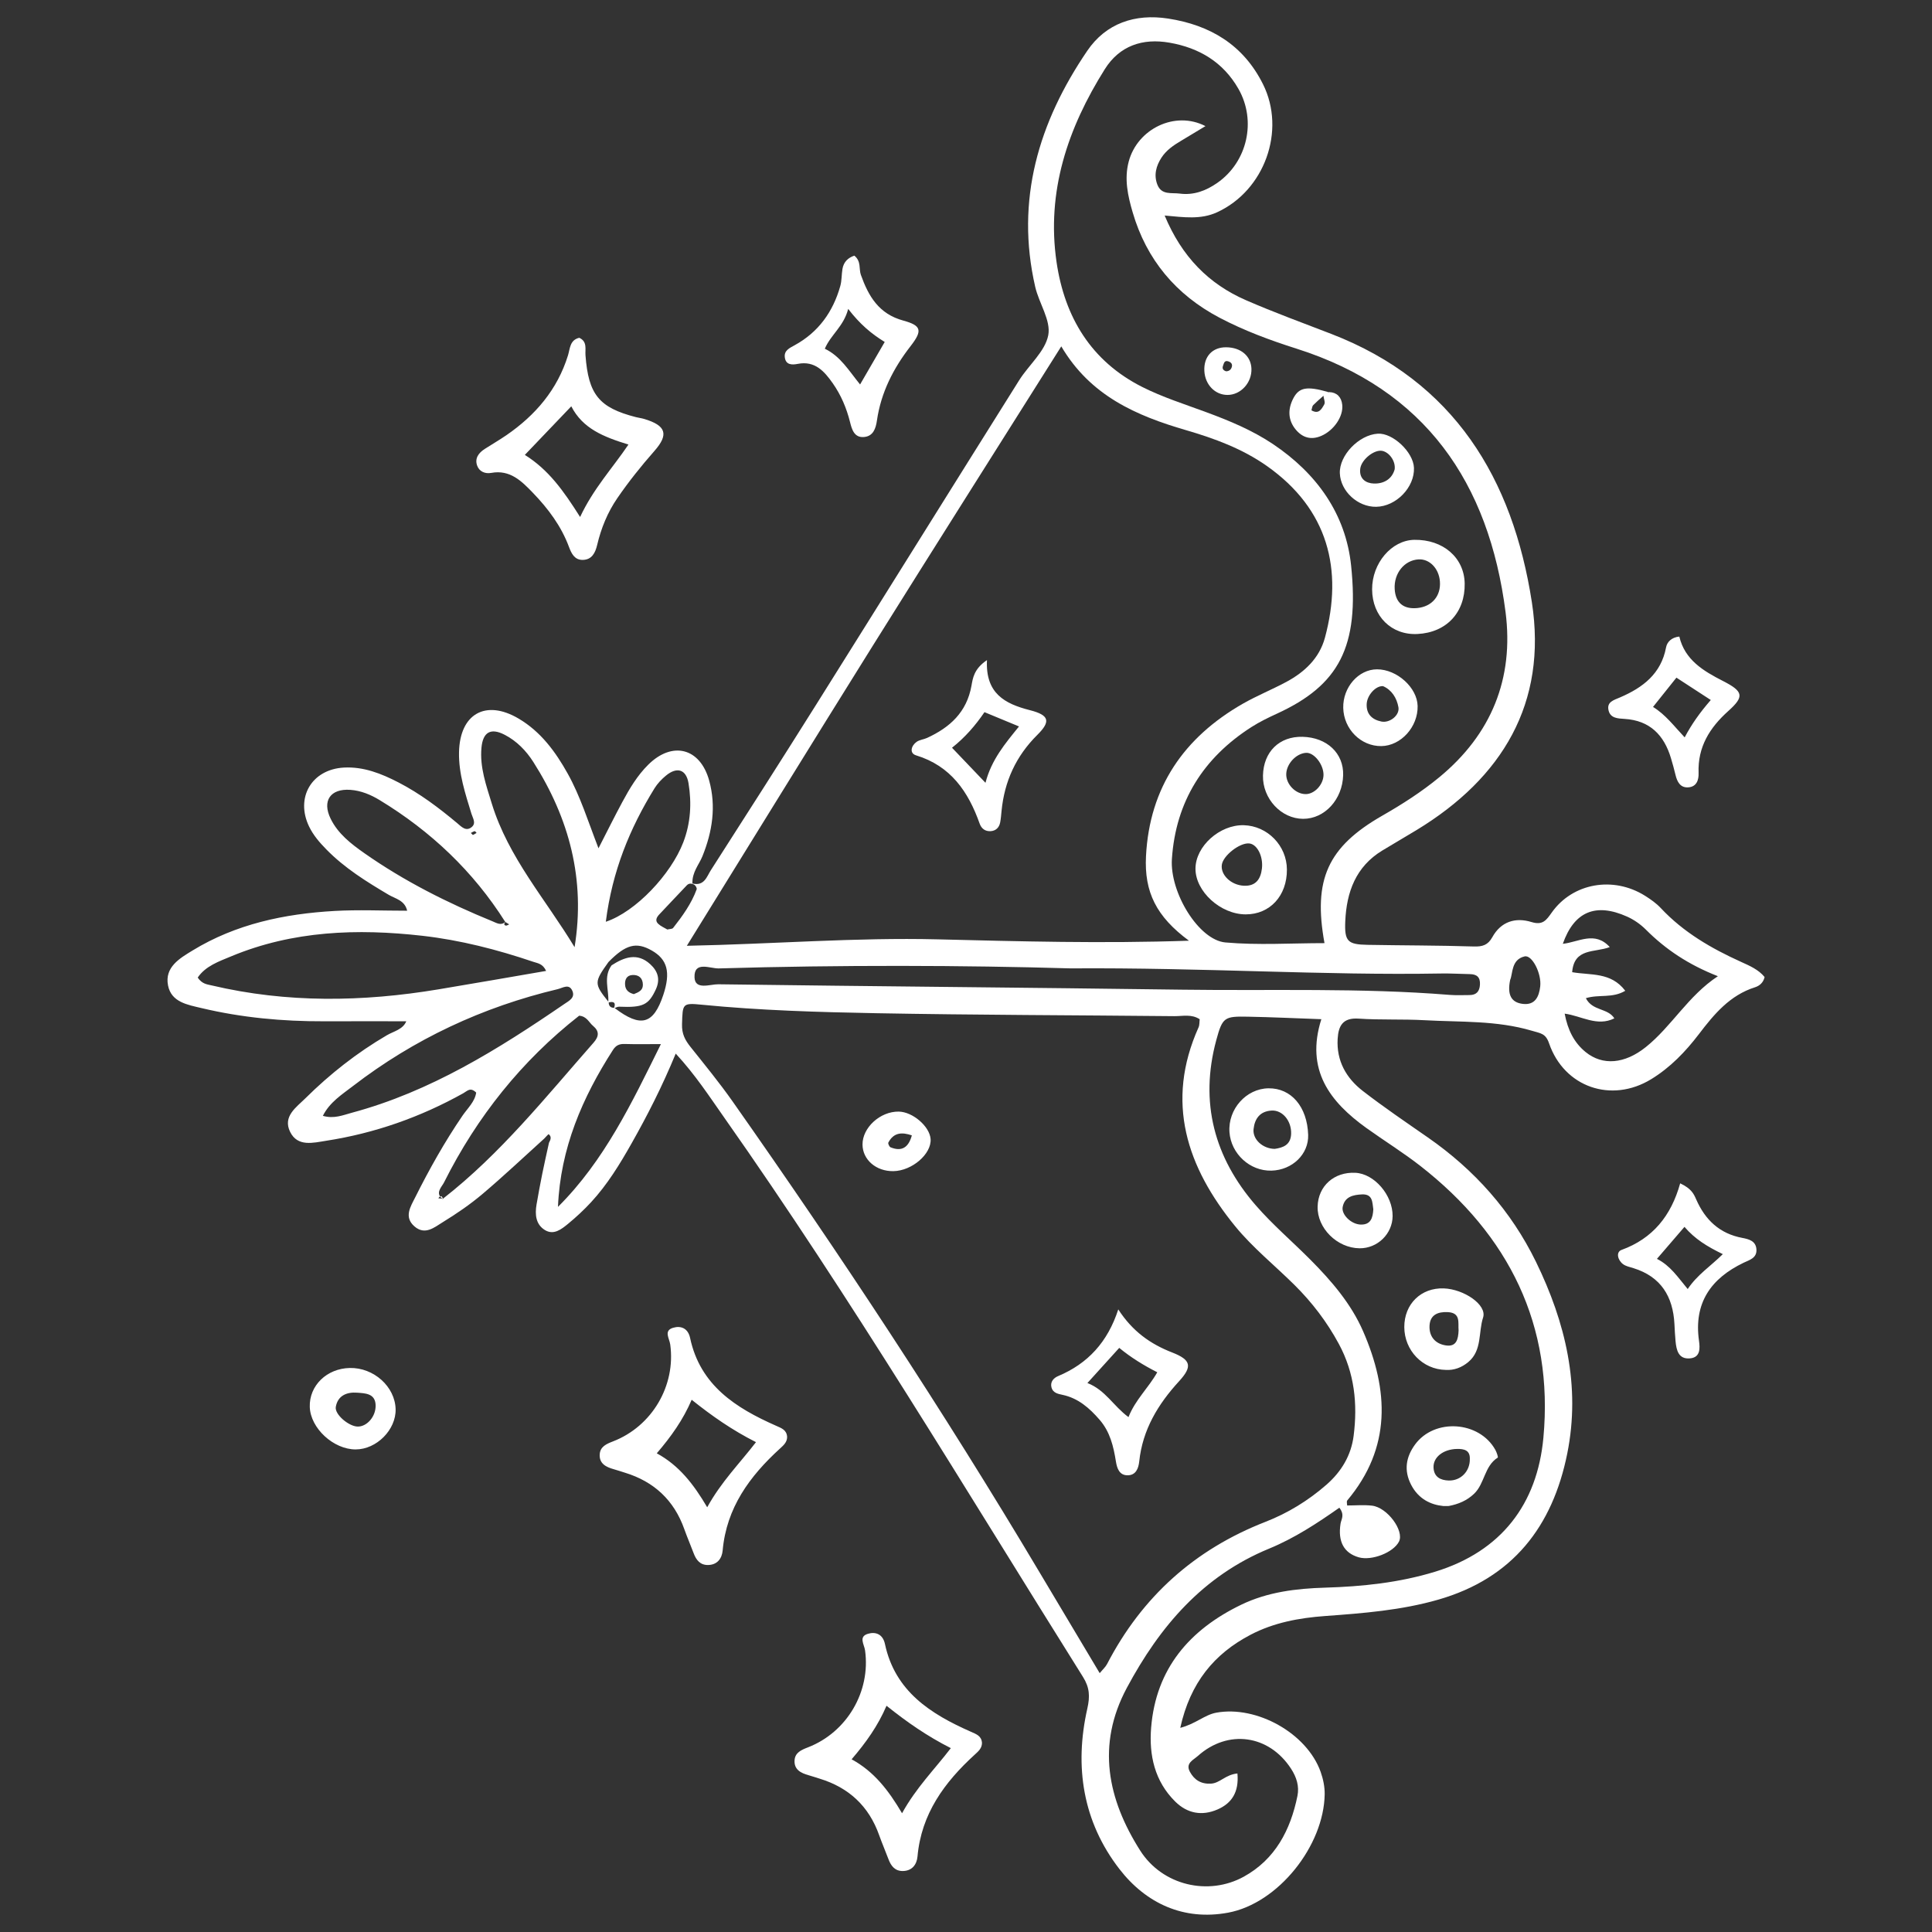 <svg version="1.1" id="Calque_1" xmlns="http://www.w3.org/2000/svg" x="0" y="0" viewBox="0 0 1080 1080" style="enable-background:new 0 0 1080 1080" xml:space="preserve"><rect x="0" y="0" width="1080" height="1080" fill="#333333" stroke="none"/><style>.st0{fill:#ffffff}</style><path class="st0" d="M246.02 668.82c.29.42.69.83 1.22 1.24l.36.03c-.39-1.09-.88-1.68-1.58-1.27z"/><path class="st0" d="M973.34 537.73c-16.68-7.54-32.28-16.57-44.95-30.11-2.52-2.7-5.68-4.91-8.83-6.89-17.71-11.11-40.41-7.17-52.12 9.38-3.04 4.3-5.06 7.25-11.3 5.32-9.02-2.78-17.09-.28-21.93 8.47-2.44 4.41-5.48 5.35-10.38 5.19-19.76-.63-39.54-.56-59.3-.92-11.16-.2-13.03-1.87-12.51-13.31.73-16.18 5.87-30.4 20.64-39.38 6.39-3.88 12.86-7.62 19.25-11.5 47.9-29.1 73.14-70.93 64.41-127.36-10.67-68.98-43.37-123.42-112.11-149.96-15.93-6.15-31.99-12.01-47.64-18.82-20.9-9.09-35.9-24.31-45.52-47.36 10.73.96 20.15 2.39 29.33-1.83 26.45-12.14 38.63-45.59 25.63-71.62-10.97-21.97-29.49-33.03-53.05-36.66-18.51-2.85-34.71 2.66-45.15 17.99-27.18 39.9-40.27 83.44-29.12 131.97 2.12 9.21 8.87 18.79 7.3 27.02-1.74 9.11-10.91 16.67-16.29 25.25-38.06 60.64-75.87 121.4-113.91 182.01-19.31 30.76-38.88 61.35-58.48 91.93-2.2 3.44-3.59 8.96-10.25 7.34-.2-6.42 3.69-10.5 5.61-15.25 5.58-13.78 7.73-27.95 3.76-42.32-5.06-18.28-20.59-22.13-33.99-8.91-6.16 6.07-10.53 13.45-14.58 20.98-4.31 8-8.34 16.14-13.3 25.81-5.94-15.35-10.17-29.14-17.21-41.75-6.86-12.3-15.07-23.44-27.4-30.73-18.47-10.93-32.93-2.64-33.35 18.8-.24 11.99 3.51 23.13 6.94 34.37.73 2.41 2.73 5.22.25 7.36-3.27 2.83-5.87-.14-8.17-2.06-10.26-8.59-20.9-16.62-32.84-22.79-9.58-4.95-19.51-8.91-30.53-8.32-18.05.98-27.29 16.87-19.41 33.07 2.37 4.87 5.84 8.85 9.61 12.7 10.21 10.44 22.43 18.01 34.87 25.38 3.67 2.17 8.96 3.02 10.28 8.87-13.97 0-27.29-.62-40.54.13-28.01 1.59-55.1 7.26-79.41 22.1-7.15 4.36-15.75 9.3-13.71 19.59 1.86 9.38 10.98 10.77 18.74 12.62 22.46 5.34 45.29 7.45 68.35 7.37 15.29-.05 30.58-.01 46.09-.01-1.9 4.62-7.04 5.58-10.87 7.82-16.71 9.77-31.79 21.63-45.49 35.2-5.07 5.03-12.82 10.11-8.6 18.77 4.19 8.59 13.01 6.12 20.11 5.02 27.12-4.19 52.71-13.18 76.68-26.56 2.36-1.32 3.94-3.58 7.24-.39-.73 5.13-4.84 8.79-7.71 13-9.95 14.59-18.57 29.96-26.45 45.72-2.5 5-6.37 10.82-.38 16.06 5.93 5.19 11.24.5 15.94-2.38 7.71-4.73 15.26-9.9 22.15-15.73 11.78-9.96 23-20.58 34.46-30.93.86-.87 2.38-2.58 2.49-2.49 1.85 1.44 1.06 3.15.19 4.81-1.25 5.72-2.56 11.43-3.72 17.17-1.16 5.75-2.24 11.53-3.23 17.31-.95 5.55-.49 11.12 4.64 14.29 4.96 3.07 9.3-.46 12.99-3.48 4.52-3.71 8.84-7.74 12.82-12.03 9.12-9.87 16.09-21.26 22.67-32.92 8.82-15.61 16.99-31.55 24.68-50.19 11.06 11.98 18.81 23.97 27 35.61 71.38 101.4 134.84 207.87 200.66 312.84 3.72 5.94 3.98 10.83 2.41 17.76-7.3 32.31-2.52 63.15 17.93 89.6 14.94 19.33 36.03 29.01 60.78 24.42 28.07-5.2 53.57-37.47 53.99-66.21.06-4.17-.86-8.55-2.26-12.5-7.7-21.63-35.76-37.19-58.31-33.09-6.58 1.2-11.54 6.27-20.16 8.48 5.56-25.18 18.92-41.38 39.32-52.05 12.97-6.78 27.12-9.4 41.65-10.46 21.3-1.55 42.54-3.19 63.29-9.16 41.57-11.96 63.88-40.9 72.08-81.71 7.56-37.69-.98-73.29-17.51-107.15-13.87-28.41-34.34-51.37-60.32-69.43-12.27-8.53-24.67-16.93-36.48-26.07-9.26-7.17-14.77-16.82-14.05-29.1.42-7.3 2.87-11.94 11.72-11.33 12.25.83 24.59.2 36.85.89 20.02 1.13 40.17.03 59.94 5.87 5.06 1.5 7.77 1.5 9.67 7.04 8.45 24.55 34.86 33.65 57.09 20.06 10.64-6.5 19.18-15.36 26.66-25.18 8.5-11.16 17.3-21.75 31.39-26.21 2.53-.8 4.66-2.61 5.35-5.72-3.41-4.16-8.34-6.29-13.08-8.43zM617.6 38.66c8.25-13.13 21.15-17.43 36.18-14.8 16.58 2.9 30 10.86 38.54 25.85 10.15 17.82 5 40.76-11.81 52.5-6.29 4.4-13.18 7.04-21.06 6-4.55-.6-10.11.95-12.44-4.91-2.14-5.4-.74-10.57 2.29-15.22 2.67-4.1 6.67-6.85 10.84-9.32 4.42-2.62 8.81-5.3 13.72-8.26-16.99-8.8-38.04 1.53-42.9 19.81-2.6 9.77-.47 19.22 2.21 28.39 7.74 26.45 24.17 46.05 48.52 58.88 13.73 7.23 28.28 12.62 43.02 17.3 72.12 22.87 107.63 75.02 116.91 147.32 4.76 37.09-7.93 68.29-37.05 92.29-9.91 8.17-20.66 15.06-31.83 21.45-30.56 17.5-38.8 35.78-32.34 71.28-18.57 0-37.12 1.24-55.42-.39-14.85-1.33-31.14-27.86-29.88-46.69 2.15-32.07 17.58-56.54 44.55-73.77 4.48-2.86 9.32-5.21 14.16-7.43 34.65-15.89 46.19-37.33 41.47-82.76-3.01-28.95-19.26-51.54-43.64-67.91-11.63-7.8-24.4-13.08-37.45-17.9-12-4.44-24.33-8.33-35.7-14.07-28.47-14.36-43.32-38.91-47.86-69.71-5.79-39.5 6.27-74.98 26.97-107.93zM487.79 361.13c34.52-55.26 69.41-110.27 105.47-167.51 16.31 27.7 41.99 38.76 69.73 46.84 15.9 4.64 31.43 10.33 45.19 20.02 34.38 24.21 42.71 58.04 32.47 95.99-3.09 11.45-11.33 19.21-21.55 24.7-7.99 4.29-16.46 7.71-24.33 12.2-32.96 18.85-52.17 46.74-54.15 85.21-1.03 20.14 5.81 33.82 24.02 47.28-48.69 1.65-94.62.36-140.51-.76-45.86-1.13-91.58 2.63-140.18 3.6 35.44-57.23 69.45-112.52 103.84-167.57zm-121.91 79.53c1.65-2.67 3.96-5.08 6.39-7.09 6.12-5.06 11.33-3.54 12.61 4.25 1.84 11.15 1.21 22.29-2.94 33.08-6.86 17.84-26.56 38.81-43.29 44.37 3.6-28.34 13.41-52.22 27.23-74.61zm-96.74-22.68c.79-8.67 5.12-11.25 12.84-7.3 6.79 3.47 12.12 8.93 16.16 15.28 20.09 31.57 29.21 65.74 23.05 103.52-16.03-26.59-37-50.06-46.27-80.25-3.14-10.25-6.78-20.31-5.78-31.25zm15.51 98.75c-.65.24-1.38.8-1.94.67-1.03-.25-1.04-1.08-.23-2 .72.44 1.45.88 2.17 1.33zm-19.29-52.1c.26-.06.7.65 1.05 1-.7.38-1.39.77-2.07 1.14-.43-.43-.78-.79-1.14-1.14.72-.36 1.41-.83 2.16-1zm-61.74 12.26c-7.45-5.23-14.69-10.84-18.79-19.22-4.92-10.04-.08-16.92 10.99-16.14 5.99.42 11.44 2.71 16.44 5.75 28.55 17.35 52.26 39.74 70.18 68.08h.01c-2.42 2.22-4.87.58-7.09-.32-25.21-10.3-49.41-22.48-71.74-38.15zm-85.31 73.96c-2.55-.6-5.32-.76-7.79-4.38 4.39-6.48 11.83-9.01 18.77-11.9 34.44-14.33 70.49-15.57 106.81-11.46 21.14 2.39 41.83 7.71 62.05 14.56 2.46.83 5.26 1 7.13 5.08-20.27 3.48-40.17 6.98-60.1 10.29-42.41 7.06-84.74 7.75-126.87-2.19zm78.42 71.17c-5.09 1.37-10.03 3.54-16.25 1.74 3.82-7.65 10.79-12 16.84-16.66 34.18-26.3 72.48-44.17 114.44-54.16 2.85-.68 6.39-3.3 8.22 1.01 1.63 3.86-1.97 5.55-4.52 7.3-36.99 25.32-74.82 48.97-118.73 60.77zm50.87 48.07h-.01c.04.11.08.21.11.33-.18-.12-.32-.24-.47-.36l-2.2-.21c.37-.54.69-.87.98-1.03-1.95-2.81 1.1-5.62 2.22-7.87 18.4-36.72 43.47-68.05 75.52-93.17 4.31.34 5.44 3.75 7.75 5.67 3.58 2.98 3.4 5.88.32 9.39-26.73 30.38-52.01 62.15-84.22 87.25zm64.31 4.56c1.34-32.71 13.62-61.1 30.75-87.74 1.64-2.56 3.54-3.41 6.48-3.32 6.23.19 12.46.06 20.31.06-16.26 32.86-31.57 65.14-57.54 91zm31.38-111.26c-1.99-.03-3.01-1.04-3.03-3.03 2.66-.62 4.13-.06 3.03 3.03zm27.52-7.3c-5.51 16.61-12.58 18.54-27.23 7.41.87-.33 1.74-.79 2.59-.75 13.38.59 16.43-1.08 20.41-9.61 2.72-5.82 1.03-10.37-3.09-14.14-7.23-6.63-14.53-3.95-21.62.63-4.69 6.4-1.47 13.51-1.82 20.3-8.03-10.07-7.97-10.86.1-22.17 9.66-9.82 15.52-11.37 24.21-6.41 8.74 4.99 10.61 12.17 6.45 24.74zm-17.32-11.05c3.65-.22 5.89 1.75 5.88 5.55-.01 3.2-2.63 4.13-5.05 5.13-2.74-.69-4.71-2.19-4.9-5.21-.2-2.92.91-5.28 4.07-5.47zm22.78-26.3c-.49.62-1.87.53-3.22.86-1.57-.95-3.62-1.78-5.12-3.19-1.93-1.83-.86-3.71.73-5.37 5.12-5.39 10.18-10.84 15.32-16.2 1.25-1.3 2.94-1 4.24-.19.69.43 1.44 1.87 1.21 2.5-2.95 8.04-7.92 14.91-13.16 21.59zM614.74 935.3c-11.52-19.3-22.71-38.02-33.86-56.75-53.55-89.95-111.15-177.27-171.37-262.87-7.36-10.46-15.5-20.39-23.48-30.41-3.05-3.83-4.95-7.26-4.77-12.78.36-11.36.11-11.93 10.93-10.86 32.45 3.2 65.03 4.16 97.58 4.76 55.54 1.03 111.09 1.09 166.64 1.65 4.68.05 9.61-1.31 14.23 1.72-.19 1.48-.03 3.18-.64 4.54-18.75 41.8-6.51 78.18 20.51 111.23 9.74 11.91 21.99 21.77 33 32.66 9.92 9.82 18.29 20.78 24.95 33.14 8.75 16.23 10.51 33.48 8.23 51.3-1.4 10.97-6.84 20.04-15.24 27.37-10.17 8.88-21.58 15.86-34.05 20.72-39.54 15.41-68.99 41.83-88.52 79.45-.94 1.79-2.58 3.22-4.14 5.13zm149.14-304.7c9.98 7.16 20.47 13.64 30.14 21.19 49.45 38.59 74.59 89.04 68.74 151.98-3.43 36.9-23.43 63.45-60.47 74.81-20.1 6.16-40.74 8.31-61.62 8.93-16.14.48-32.08 2.43-46.76 9.51-28.88 13.93-47.76 35.74-50.42 68.77-1.23 15.31 1.94 29.9 13.47 41.3 6.78 6.7 15.01 8.16 23.64 4.41 8-3.48 12.07-9.74 11.13-20.12-6.78.66-9.76 5.43-14.84 5.69-5.55.29-9.3-2.11-11.74-6.65-2.57-4.78 1.86-6.51 4.48-8.85 16.85-15.06 39.74-11.83 52.08 7.16 3.08 4.73 4.67 9.81 3.57 15.2-3.87 19.04-12.4 35.42-29.95 45.12-19.7 10.88-45.52 5.07-58.02-14.67-18.07-28.52-24.53-58.85-7.41-90.84 18.4-34.37 42.52-62.63 79.61-77.88 14.1-5.8 26.91-14.21 39.2-22.85 3.15 4.1 1.05 6.44.66 8.93-1.58 10.07 1.92 16.43 10.16 18.8 7.25 2.08 19.38-2.65 22.51-8.78 3.06-6-6.48-19.08-15.06-20.09-4.58-.54-9.28-.1-13.93-.1.01-.96-.4-2.25.07-2.81 24.77-29.49 23.24-61.58 8.87-94.57-6.69-15.35-17.56-28.01-29.28-39.82-10.16-10.24-21.23-19.66-30.66-30.51-23.28-26.77-31.54-57.66-22.16-92.36 3.5-12.95 4.55-13.42 17.8-13.17 13.27.25 26.54.89 40.95 1.4-9 28.35 4.74 46.15 25.24 60.87zm57.59-74.35c-3.74.01-7.5.19-11.22-.11-49.62-4.01-99.35-2.22-149.02-2.9-86.57-1.18-173.15-1.86-259.72-3.02-4.61-.06-13.03 3.43-13.27-3.92-.3-9.29 8.78-4.81 13.53-4.95 68.38-2 136.77-1.76 196.75-.02 74.67-.51 140.87 4.02 207.16 2.86 5.34-.09 10.69.25 16.03.35 3.84.07 5.81 1.7 5.6 5.8-.2 3.85-1.94 5.89-5.84 5.91zm39.53-4.86c-.65 5.69-2.83 10.63-9.76 9.79-6.46-.78-8.78-5.08-7.04-13.43 1.55-3.5.51-11.31 8.05-13.11 4.22-1.01 9.57 9.59 8.75 16.75zm59.01 33.94c-11.75 9.41-24.11 10.53-33.65 2.76-6.43-5.24-9.98-12.33-11.7-21.46 9.39 1.24 18.11 7.44 27.77 2.63-3.71-5.91-12.2-3.96-15.92-11.28 7.45-2.26 14.78.18 22.02-4.13-8.01-10.61-19.37-8.57-29.68-10.4 1.1-13.72 12.59-10.81 21.02-14.03-8.33-9.22-17.51-2.74-26.24-1.83 6.32-18.03 18.37-23.08 35.94-15.2 3.82 1.71 7.5 4.28 10.46 7.24 11.11 11.13 23.88 19.64 40.28 26.07-16.72 11.03-25.76 27.98-40.3 39.63z"/><path class="st0" d="M403.97 866.72c2.13-23.86 15.08-41.5 32.02-56.95 1.97-1.8 4.02-3.53 4.02-6.53-.25-3.9-3.13-4.89-6.19-6.24-22.52-9.94-42.42-22.57-48.05-49.06-1.16-5.47-5.18-6.98-9.47-5.71-5.44 1.6-2.12 5.89-1.64 9.32 3.19 23-10.14 45.74-31.95 54.18-3.75 1.45-7.15 2.93-7.46 7.16-.38 5.27 3.53 7.22 7.9 8.43 2.05.57 4.06 1.27 6.09 1.89 16.39 5 27.58 15.44 33.32 31.67 1.6 4.51 3.51 8.9 5.19 13.38 1.41 3.77 3.62 6.63 7.99 6.59 5.22-.05 7.83-3.64 8.23-8.13zm-8.64-24.15c-7.65-12.96-15.69-23.35-28.19-30.16 8.06-9.4 14.68-18.68 19.51-29.93 11.46 9.15 22.62 16.94 35.95 23.69-9.26 12.05-19.35 22.03-27.27 36.4zM274.62 264.35c10.54-1.93 16.99 4.62 23.29 11.15 8.55 8.86 15.85 18.63 20.19 30.33 1.33 3.59 3.12 7.18 7.54 7.16 5.18-.01 7.13-3.93 8.17-8.32 2.23-9.4 5.8-18.22 11.29-26.21 6.33-9.22 13.29-17.92 20.69-26.33 8.24-9.34 6.51-14.26-5.63-17.92-1.52-.46-3.13-.63-4.67-1.03-20.64-5.3-26.56-12.62-28.2-34.6-.26-3.47 1.13-7.63-3.47-9.75-5.31 1.23-5.14 6.05-6.32 9.86-5.94 19.15-18.19 33.42-34.42 44.59-3.94 2.71-8.1 5.1-12.12 7.69-3.41 2.19-5.7 5.26-4.22 9.34 1.21 3.33 4.46 4.67 7.88 4.04zm44.73-37.22c6.4 12.48 18.03 17.09 31.96 21.38-9.13 13.46-19.54 24.54-27.03 40.49-9.34-14.79-17.65-26.42-30.89-34.71 8.75-9.16 16.99-17.78 25.96-27.16zM445.96 203.41c9.57-1.88 14.85 4.15 19.54 10.82 4.61 6.56 7.71 13.86 9.67 21.7 1.02 4.06 2.33 8.89 7.89 8.36 5.09-.48 6.51-4.77 7.15-9.22 2.27-15.66 9.18-29.19 18.79-41.56 6.67-8.6 6.29-11.49-4.05-14.3-13.71-3.73-19.46-13.63-23.72-25.56-1.2-3.35.32-7.5-3.64-10.74-3.47 1.15-5.99 3.44-6.66 7.48-.52 3.14-.35 6.44-1.19 9.46-4.04 14.42-12.2 25.84-25.5 33.12-2.93 1.61-6 2.97-5.53 6.76.53 4.28 3.94 4.33 7.25 3.68zm28.18-30.72c6.66 8.62 12.94 13.88 20.42 18.47-4.58 7.9-8.71 15.03-13.77 23.76-6.35-7.8-10.9-15.72-19.71-19.98 3.35-7.89 10.52-12.4 13.06-22.25zM973.98 692c-12.67-2.37-20.77-10.03-25.81-21.55-1.26-2.86-2.54-5.96-8.94-8.96-5.06 18.21-15.38 30.88-32.75 37.21-3.3 1.2-2.17 5.73.79 7.95 1.63 1.22 3.89 1.65 5.91 2.28 15.29 4.78 22.03 15.8 22.84 31.19.17 3.2.32 6.4.62 9.58.48 5.05 1.62 10.19 8.06 9.64 5.94-.52 5.63-5.72 5.04-9.91-2.96-21.06 6.65-34.76 24.95-43.55 3.32-1.59 7.43-2.59 7.17-7.4-.27-4.75-4.16-5.78-7.88-6.48zm-30.54 28.58c-5.61-6.72-9.64-13.03-17.2-16.87 5.27-6.13 9.93-11.54 15.39-17.88 5.85 6.79 12.58 10.95 21.44 15.24-6.93 6.84-14.26 11.49-19.63 19.51zM908.19 401.88c14.04.85 22.06 9.03 25.9 22 .9 3.05 1.78 6.12 2.51 9.22.92 3.94 2.7 7.37 7.21 7.03 4.58-.34 5.86-4.07 5.71-8.08-.54-14.49 6.2-25.26 16.63-34.61 9.04-8.1 8.45-10.91-3.02-16.77-11.04-5.64-21.33-11.82-24.38-24.83-4.37.45-6.85 3.05-7.41 6.04-2.76 14.8-13.04 22.51-25.67 27.95-3.6 1.55-7.62 2.53-6.47 7.31 1.03 4.34 5.08 4.5 8.99 4.74zm28.94-23.07c6.23 4.05 12.16 7.91 19.21 12.5-6.21 7.16-10.68 13.49-14.6 20.89-6.04-6.41-10.72-12.73-17.69-17.02 4.65-5.82 8.56-10.72 13.08-16.37zM195.53 764.71c-12.9.27-22.76 9.89-22.36 21.83.39 11.84 13.26 23.73 25.66 23.7 11.69-.02 22.59-11.01 22.32-22.49-.31-12.61-12.22-23.33-25.62-23.04zm4.3 32.75c-4.94-.17-12.86-6.83-12.12-11.01 1.11-6.3 6.11-8.37 11.92-7.93 4.51.34 10.05.38 10.34 6.83.29 6.49-4.94 12.29-10.14 12.11zM655.26 756.05c-12.25-4.77-22.2-11.84-30.14-24.09-5.9 18.2-16.95 30.28-33.6 37.27-2.44 1.03-4.51 3.11-3.76 6.26.74 3.09 3.57 3.69 6.12 4.22 8.82 1.85 15.09 7.37 20.78 13.92 5.87 6.74 7.8 14.91 9.15 23.39.6 3.81 1.94 7.73 6.58 7.68 4.59-.05 6.03-3.85 6.45-7.76 1.87-17.72 10.46-31.94 22.27-44.82 7.58-8.27 6.72-11.95-3.85-16.07zm-24.43 36.12c-8.41-6.14-12.86-15.12-22.96-19.05 6.54-7.22 11.77-13 17.79-19.64 6.48 5.33 13.55 9.71 21.26 13.63-4.92 8.74-12.25 15.31-16.09 25.06zM502.37 621.39c-10.34-.13-20.29 8.95-20.22 18.44.07 8.49 7.63 15 17.25 14.85 10.42-.15 21.38-9.61 20.81-17.94-.49-7.05-10.01-15.25-17.84-15.35zm-4.54 19.96c-.7-.28-1.53-2.1-1.24-2.65 3.03-5.76 7.69-5.87 13.14-4.02-1.88 6.89-5.73 9.19-11.9 6.67zM512.08 422.24c19.41 5.92 29.22 20.32 35.55 38.17 1.01 2.85 3.16 4.37 6.06 4.22 2.94-.15 4.87-1.98 5.42-4.93.39-2.1.55-4.23.76-6.36 1.61-16.56 8.06-30.68 20.01-42.54 7.6-7.54 6.7-11.04-4.13-13.8-14.11-3.59-24.92-9.37-24.03-27.99-7.3 4.92-7.91 10.11-8.68 14.4-2.65 14.73-12.04 23.22-24.77 29.08-1.91.88-4.25 1.05-5.9 2.23-3.09 2.21-4.09 6.36-.29 7.52zm38.25-24.14c6.28 2.6 12.05 4.99 19.3 7.99-7.81 9.65-15.37 18.53-18.74 31.5-6.53-6.84-12.16-12.73-18.71-19.6 7.27-5.75 13.06-12.42 18.15-19.89zM767.02 329.48c.09 15.07 10.83 25.65 25.34 24.93 16.21-.8 26.71-12.04 26.41-28.26-.27-14.43-12.09-24.65-28.18-24.38-12.71.22-23.65 13.09-23.57 27.71zm26-16.78c6.08-.33 11.29 5.01 11.89 12.21.69 8.19-4.43 14.22-12.73 15-7.69.71-12.08-2.99-12.54-10.6-.54-8.8 5.41-16.18 13.38-16.61zM695.29 461.3c-13.47-.36-26.98 11.78-27.01 24.28-.03 12.75 13.97 25.52 28.04 25.56 13.57.04 23.17-10.4 23.07-25.09-.08-13.33-10.86-24.39-24.1-24.75zm10.13 24.24c-.71 6.02-3.54 9.92-10.14 9.59-7.19-.37-13.08-6.12-12.27-11.73.74-5.14 9.93-12.33 15.22-11.92 4.5.34 8 7.18 7.19 14.06zM728.18 411.88c-12.99-.35-21.89 8.35-22.17 21.68-.27 12.89 10.18 24.14 22.46 24.17 12.03.02 21.99-10.83 22.36-24.4.34-12.22-9.02-21.09-22.65-21.45zm1.79 32.03c-5.73.06-11.18-5.58-10.95-11.33.22-5.71 5.55-11.38 11.04-11.74 4.52-.3 9.89 6.53 9.79 12.43-.1 5.34-4.98 10.59-9.88 10.64zM769.78 374.16c-10.38.01-19.16 10.04-18.9 21.57.27 11.85 9.89 21.49 21.3 21.34 10.93-.14 20.52-10.73 20.28-22.39-.21-10.29-11.53-20.53-22.68-20.52zm2.39 29.18c-5.2-1.08-8.49-4.19-8.18-9.9.26-4.82 5.05-10.21 9.17-9.87 4.78 2.09 7.63 6.52 8.57 11.78.8 4.48-4.84 8.97-9.56 7.99zM769.29 283.3c11.16-.16 21.56-10.9 21.12-21.81-.35-8.76-11.81-19.57-20.2-19.06-10.64.65-21.67 12.19-21.23 22.19.43 10.03 10 18.83 20.31 18.68zm-8.92-21.19c.59-5.24 7.98-11.07 12.46-10.04 3.89.9 7.37 5.73 6.8 10.28-1.46 5.37-5.95 8.13-11.64 7.95-4.49-.15-8.24-2.65-7.62-8.19zM738.65 243.64c6.95-3.01 12.37-10.81 11.67-17.36-.46-4.35-3.04-6.93-7.18-7.08-.38-.01-.73-.01-1.03.02.05-.05.09-.08.15-.13-11.61-3.3-15.99-2.55-19.16 3.34-3.25 6.04-3.3 12.36 1.32 17.82 3.75 4.43 8.5 5.87 14.23 3.39zm-4.54-17.18c1.62-1.64 3.38-3.16 5.74-5.24.03 1.54 1.11 3.59.43 4.82-1.61 2.87-3.15 5.66-7.17 3.33.32-1.02.36-2.27 1-2.91zM686.13 220.77c7.45.03 13.72-6.83 13.43-14.68-.27-7.09-5.91-11.88-14.11-11.96-7.74-.08-12.64 5.24-12.21 13.26.4 7.61 5.93 13.35 12.89 13.38zm-2.45-16.32c.49-1.27.7-3.11 2.82-2.49 1.49.44 2.59 1.4 2.09 3.16-.43 1.52-1.52 2.39-3.16 2.44-1.6-.46-2.38-1.47-1.75-3.11zM791.01 807.51c-5.09 6.97-6.34 14.47-2.17 22.52 4.12 7.96 11 11.15 17.91 11.84 2.07 0 2.62.08 3.13-.01 5.33-1.01 10.12-2.99 14.16-6.85 5.96-5.7 5.69-15.46 13.21-20.2.34-.22-.6-2.99-1.35-4.34-8.97-16.14-34.03-17.83-44.89-2.96zm30.63 8c.18 6.88-5.04 12.32-11.82 12.11-4.48-.14-8.22-1.89-8.47-7.21-.27-5.82 5.42-10.28 13.1-10.44 4.06-.08 7.34.74 7.19 5.54zM808.24 765.79c4.45.27 8.8-1.23 12.63-4.47 7.72-6.53 5.49-16.57 8.18-24.79 2.33-7.12-10.75-15.91-21.96-16.31-12.74-.46-22.13 8.76-22.08 21.66.06 13 10.19 23.68 23.23 23.91zm.97-32.31c7.55.33 5.76 6.04 6.15 10.27-.2 4.86-1.17 9.24-7.09 8.35-6.01-.9-9.48-5.02-9.15-11.1.33-5.97 4.61-7.77 10.09-7.52zM709.09 608.37c-12.49.17-22.71 11.66-21.81 24.51.86 12.12 11.46 21.84 23.49 21.51 11.7-.32 20.86-9.25 20.5-20-.51-15.69-9.46-26.19-22.18-26.02zm3.49 33.86c-6.73-.09-12.44-5.33-11.83-11.04.62-5.81 3.56-10.01 10.11-10.38 6.05-.34 11.15 5.76 10.89 13.04-.23 6.3-4.65 7.72-9.17 8.38zM760.01 697.8c10.03.09 18.4-8.07 18.47-18.02.08-11.71-10.22-23.67-20.83-24.18-11.88-.57-20.78 7.37-21.09 18.84-.34 12.06 10.88 23.24 23.45 23.36zm-9.44-23.14c1.15-5.78 5.95-6.74 10.75-6.98 6.21-.31 5.77 4.6 6.37 8.3-.26 4.89-1.45 8.72-7.06 8.56-5.28-.14-10.92-5.59-10.06-9.88zM512.89 1037.78c2.13-23.86 15.08-41.5 32.02-56.95 1.97-1.8 4.02-3.53 4.02-6.53-.25-3.9-3.13-4.89-6.19-6.24-22.52-9.94-42.42-22.57-48.05-49.06-1.16-5.47-5.18-6.98-9.47-5.71-5.44 1.6-2.12 5.89-1.64 9.32 3.19 23-10.14 45.74-31.95 54.18-3.75 1.45-7.15 2.93-7.46 7.16-.38 5.27 3.53 7.22 7.9 8.43 2.05.57 4.06 1.27 6.09 1.89 16.39 5 27.58 15.44 33.32 31.67 1.6 4.51 3.51 8.9 5.19 13.38 1.41 3.77 3.62 6.63 7.99 6.59 5.23-.06 7.83-3.64 8.23-8.13zm-8.64-24.16c-7.65-12.96-15.69-23.35-28.19-30.16 8.06-9.4 14.68-18.68 19.51-29.93 11.46 9.15 22.62 16.94 35.95 23.69-9.25 12.06-19.35 22.03-27.27 36.4z"/></svg>